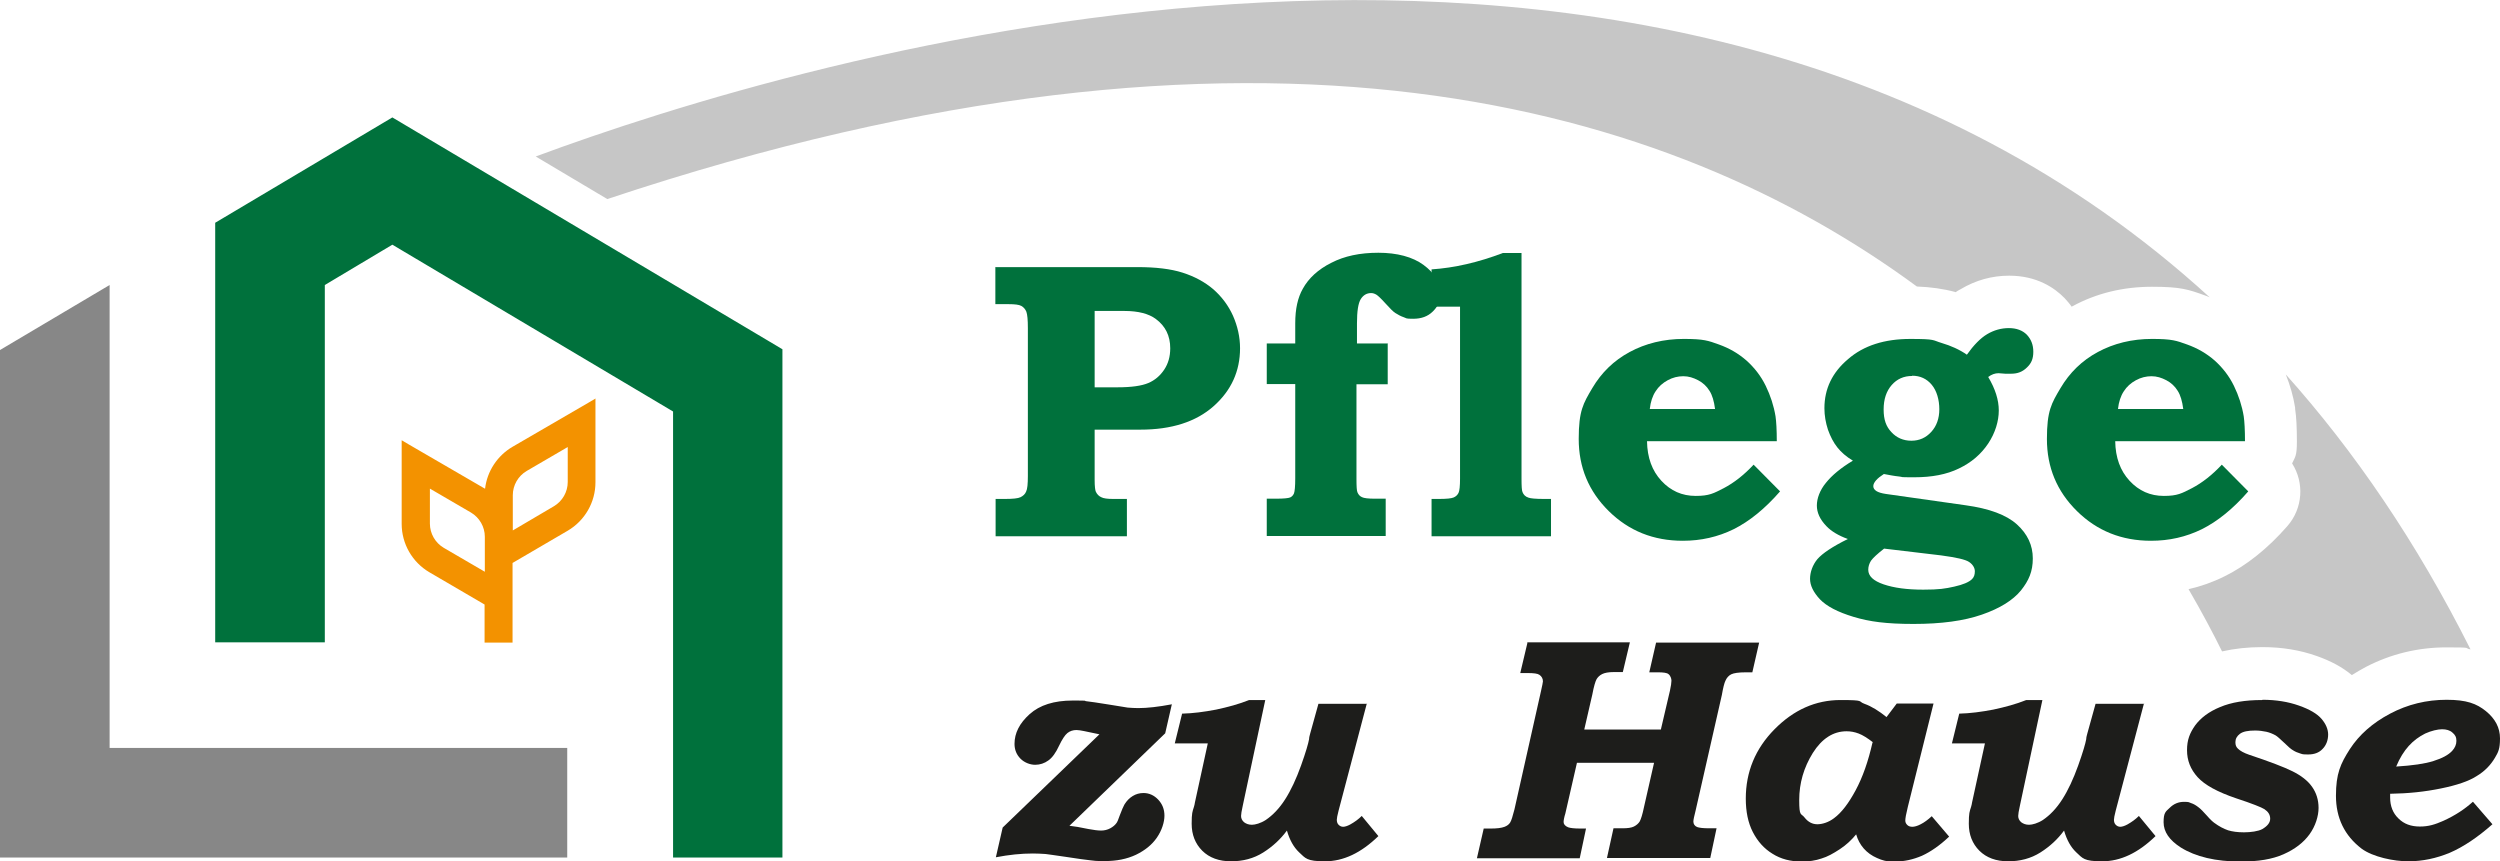 <?xml version="1.0" encoding="UTF-8"?>
<svg xmlns="http://www.w3.org/2000/svg" version="1.1" xmlns:xlink="http://www.w3.org/1999/xlink" viewBox="0 0 992.1 341.8">
  <defs>
    <style>
      .cls-1 {
        fill: #00713c;
      }

      .cls-2 {
        fill: #1d1d1b;
      }

      .cls-3 {
        fill: none;
      }

      .cls-4 {
        fill: #f39200;
      }

      .cls-5 {
        fill: #c6c6c6;
      }

      .cls-6 {
        clip-path: url(#clippath);
      }

      .cls-7 {
        fill: #878787;
      }
    </style>
    <clipPath id="clippath">
      <rect class="cls-3" width="992.1" height="341.8"/>
    </clipPath>
  </defs>
  <!-- Generator: Adobe Illustrator 28.7.1, SVG Export Plug-In . SVG Version: 1.2.0 Build 142)  -->
  <g>
    <g id="Ebene_1">
      <g class="cls-6">
        <path class="cls-5" d="M776,116c.6-.4,1.3-.9,2-1.2,6-3.6,12.5-5.4,19.3-5.4,11,0,18,4.8,22,8.9,1,1.1,2,2.2,2.8,3.4.1,0,.3-.2.4-.2,9.4-5.1,20-7.7,31.5-7.7s14.5,1.1,20.9,3.4c.7.2,1.3.5,2,.8C658.7-81.4,315.6,23.9,212.6,62.1l28.4,16.9C500.7-7.6,663.1,41.9,760.7,113.7c5.4.2,10.5.9,15.3,2.2"/>
        <path class="cls-5" d="M897.9,256.8c7.7,0,14.9,1.2,21.4,3.5,5.7,2,10.3,4.5,14,7.6,1.8-1.1,3.6-2.2,5.5-3.2,10-5.2,20.8-7.8,32.1-7.8s6.5.3,9.5.8c-21.4-42.6-46.1-78.7-73.3-109.1,1.7,4.3,3,8.7,3.7,13.2,0,.2,0,.3,0,.5.5,3.2.7,7.3.7,13s-.7,6-1.9,8.6c4.9,7.7,4.3,17.8-1.9,24.9-7.8,8.9-16.2,15.6-24.9,19.9-4.6,2.3-9.4,4-14.3,5.1,5.4,9.3,9.8,17.6,13.3,24.7,4.9-1.1,10.2-1.7,15.9-1.7"/>
        <polygon class="cls-1" points="155.7 46.6 85.4 88.4 85.4 254.9 128.9 254.9 128.9 113.1 155.7 97.1 267.1 163.3 267.1 340.3 310.5 340.3 310.5 138.6 155.7 46.6"/>
        <path class="cls-1" d="M395.1,106h56.4c7.1,0,13.1.7,17.8,2.2,4.7,1.5,8.8,3.7,12.2,6.6,3.4,3,6,6.5,7.8,10.5,1.8,4.1,2.8,8.4,2.8,12.9,0,9.1-3.5,16.8-10.5,23-7,6.2-16.7,9.3-29,9.3h-18.2v20c0,2.5.2,4.1.5,4.7.5,1,1.2,1.7,2.1,2.1.9.5,2.5.7,4.8.7h5.4v14.8h-52.1v-14.8h3.6c3.2,0,5.3-.2,6.3-.7,1-.5,1.8-1.2,2.2-2.2.5-1,.7-3,.7-6.2v-58.7c0-3.3-.2-5.4-.6-6.5-.4-1-1.1-1.8-2-2.3-.9-.5-2.6-.7-5.1-.7h-5.2v-14.8ZM434.4,123.4v30.3h9.1c5.6,0,9.6-.6,12.2-1.7,2.6-1.1,4.7-2.9,6.3-5.3,1.6-2.4,2.4-5.2,2.4-8.5,0-4.9-1.9-8.8-5.7-11.6-2.8-2.1-7-3.2-12.5-3.2h-11.9Z"/>
        <path class="cls-1" d="M550.7,136.4v16.1h-12.4v37.5c0,3,.1,4.8.4,5.4.4.9.9,1.5,1.8,1.9.8.4,2.5.6,5.1.6h4.3v14.8h-47.2v-14.8h3.7c3.1,0,4.9-.2,5.6-.5.7-.3,1.2-.9,1.5-1.6.3-.8.5-2.7.5-5.9v-37.5h-11.3v-16.1h11.3v-8c0-5.7,1-10.2,3-13.7,2.3-4.2,6.1-7.7,11.3-10.3,5.2-2.7,11.4-4,18.7-4s13.6,1.6,18,4.9c4.3,3.2,6.5,6.8,6.5,10.8s-1,5.7-2.9,7.6c-2,2-4.6,2.9-7.8,2.9s-2.5-.2-3.7-.6c-1.2-.4-2.3-1-3.4-1.7-.8-.5-2.1-1.8-3.9-3.8-1.7-1.9-2.9-3-3.5-3.4-.8-.5-1.5-.7-2.2-.7-1.7,0-3.1.8-4.1,2.4-1,1.6-1.5,4.8-1.5,9.6v8h12.4Z"/>
        <path class="cls-1" d="M603.8,100.4v89.5c0,3,.1,4.8.4,5.4.4,1,1.1,1.8,2.4,2.2.8.3,2.8.5,6.2.5h2.7v14.8h-47.4v-14.8h2.9c3.1,0,5-.2,5.9-.6.9-.4,1.5-1,1.9-1.8.4-.8.6-2.7.6-5.6v-68.3h-11.3v-14.8c9.1-.6,18.6-2.8,28.3-6.5h7.4Z"/>
        <path class="cls-1" d="M695.9,184.4l10.5,10.6c-6,6.9-12.2,11.9-18.4,15-6.3,3.1-13,4.6-20.2,4.6-11.6,0-21.4-3.9-29.4-11.8-8-7.9-11.9-17.4-11.9-28.6s1.8-14.1,5.4-20.2c3.6-6.1,8.5-10.9,14.8-14.3,6.3-3.4,13.5-5.2,21.5-5.2s9.7.7,13.9,2.2c4.2,1.5,7.8,3.6,11,6.4,3.1,2.8,5.7,6.1,7.6,10,1.9,3.9,3.2,7.9,3.9,12.1.3,2.1.5,5.4.5,9.9h-51.5c.1,6.5,2,11.7,5.7,15.7,3.7,4,8.2,6,13.6,6s7.1-1,11.2-3.1c4-2.1,8-5.2,11.9-9.4M680.6,162.3c-.4-3.1-1.1-5.5-2.2-7.2-1.1-1.8-2.6-3.2-4.5-4.2-1.9-1-3.8-1.6-5.9-1.6s-4.2.5-6.2,1.6c-2,1.1-3.6,2.5-4.8,4.4-1.2,1.8-2,4.2-2.3,7h25.9Z"/>
        <path class="cls-1" d="M780.5,140.8c2.7-3.8,5.4-6.6,8.1-8.2,2.7-1.6,5.6-2.4,8.6-2.4s5.4.9,7.1,2.6c1.7,1.8,2.6,4,2.6,6.8s-.8,4.6-2.5,6.2c-1.7,1.7-3.7,2.5-6.2,2.5h-2.5c0,0-2.6-.2-2.6-.2-1.4,0-2.8.5-4.1,1.5,2.8,4.7,4.2,9.1,4.2,13.3s-1.4,8.9-4.2,13.1c-2.8,4.2-6.6,7.5-11.6,9.9-4.9,2.4-10.8,3.5-17.7,3.5s-4-.1-6-.3c-2-.2-4-.6-6.1-1-1.4.9-2.4,1.7-3.1,2.5-.7.8-1.1,1.6-1.1,2.3,0,1.6,1.6,2.6,4.9,3.1l31.7,4.5c9.4,1.3,16.2,3.8,20.4,7.6,4.2,3.8,6.3,8.3,6.3,13.5s-1.6,8.8-4.7,12.7c-3.2,3.9-8.3,7.1-15.5,9.6-7.2,2.5-16.2,3.7-27.1,3.7s-17.5-.9-23.8-2.8c-6.3-1.9-10.7-4.2-13.4-7-2.6-2.8-3.9-5.5-3.9-8.1s1-5.5,2.9-7.8c2-2.3,6-5,12.1-8-3.8-1.4-6.6-3.1-8.5-5.1-2.6-2.7-3.8-5.4-3.8-8.2s1.2-6.1,3.6-9c2.4-3,5.9-5.9,10.7-8.8-2.7-1.6-4.7-3.4-6.2-5.3-1.5-1.9-2.7-4.2-3.7-7-.9-2.8-1.4-5.6-1.4-8.5,0-7.7,3.1-14.2,9.4-19.5,6.2-5.4,14.5-8,24.7-8s8.7.5,12.4,1.6c3.7,1.1,7.1,2.6,10.1,4.7M747.7,217.7c-2.7,2.1-4.4,3.7-5.2,4.8-.7,1.1-1.1,2.3-1.1,3.6,0,2.5,2,4.4,6.1,5.8,4.1,1.4,9.3,2.1,15.7,2.1s8.7-.4,12.3-1.2c3.6-.8,5.9-1.8,7.1-3,.8-.8,1.1-1.8,1.1-3.1s-.8-2.7-2.3-3.7c-1.5-1-5.2-1.8-11.1-2.6l-22.7-2.7ZM758.8,149.2c-3.3,0-6,1.2-8.1,3.6-2.1,2.4-3.2,5.6-3.2,9.7s1,6.8,3.1,9c2,2.2,4.7,3.4,7.9,3.4s5.8-1.2,7.9-3.5c2.1-2.3,3.2-5.3,3.2-9s-1-7.3-3-9.7c-2-2.4-4.6-3.6-7.8-3.6"/>
        <path class="cls-1" d="M881.7,184.4l10.5,10.6c-6,6.9-12.2,11.9-18.4,15-6.3,3.1-13,4.6-20.2,4.6-11.6,0-21.4-3.9-29.4-11.8-8-7.9-11.9-17.4-11.9-28.6s1.8-14.1,5.4-20.2c3.6-6.1,8.5-10.9,14.8-14.3,6.3-3.4,13.5-5.2,21.5-5.2s9.7.7,13.9,2.2c4.2,1.5,7.8,3.6,11,6.4,3.1,2.8,5.7,6.1,7.6,10,1.9,3.9,3.2,7.9,3.9,12.1.3,2.1.5,5.4.5,9.9h-51.5c.1,6.5,2,11.7,5.7,15.7,3.7,4,8.2,6,13.6,6s7.1-1,11.2-3.1c4-2.1,8-5.2,11.9-9.4M866.4,162.3c-.4-3.1-1.1-5.5-2.2-7.2-1.1-1.8-2.6-3.2-4.5-4.2-1.9-1-3.8-1.6-5.9-1.6s-4.2.5-6.2,1.6c-2,1.1-3.6,2.5-4.8,4.4-1.2,1.8-2,4.2-2.3,7h25.9Z"/>
        <path class="cls-2" d="M465.1,279.2l-2.7,11.8-38,36.7c1.8.2,4.4.6,7.6,1.3,2.1.4,3.8.6,5,.6s2.5-.3,3.6-.9c1.1-.6,1.9-1.3,2.4-2,.3-.3.8-1.4,1.4-3.2.8-2.1,1.4-3.5,1.8-4.2.9-1.5,2-2.6,3.3-3.4,1.3-.8,2.7-1.2,4.3-1.2,2.2,0,4.2.9,5.8,2.6,1.7,1.8,2.5,3.9,2.5,6.4s-1,5.8-3,8.7c-2,2.9-4.8,5.1-8.3,6.8-3.6,1.7-7.7,2.5-12.3,2.5s-3.6-.1-5.8-.3c-1.7-.2-5-.6-10-1.4-4.2-.6-6.8-1-7.8-1.1-1.6-.1-3.3-.2-5-.2-4.7,0-9.5.5-14.7,1.5l2.7-11.8,38.4-37-6.2-1.3c-1.1-.2-2.1-.4-2.9-.4-1.4,0-2.6.4-3.6,1.2-1,.8-2.1,2.5-3.3,5-1.3,2.8-2.7,4.8-4.3,5.9-1.5,1.1-3.3,1.7-5.2,1.7s-4.2-.8-5.8-2.4c-1.6-1.6-2.4-3.6-2.4-5.9,0-4.3,2-8.2,6-11.8,4-3.6,9.7-5.4,17.1-5.4s3.7.1,5.6.3c1.3.1,4.3.6,8.8,1.3,4,.7,6.5,1,7.4,1.2,1.4.1,2.8.2,4.2.2,3.6,0,8-.5,13.3-1.5"/>
        <path class="cls-2" d="M542.4,279.2l-11.2,42.5c-.5,1.9-.7,3.1-.7,3.6,0,.8.2,1.5.7,2,.5.5,1.1.8,1.8.8s1.7-.3,2.8-.9c1.8-1,3.3-2.1,4.6-3.4l6.6,8c-6.9,6.7-13.9,10-21.2,10s-7.7-1.2-10.3-3.6c-2.1-2-3.7-4.8-4.8-8.6-2.5,3.4-5.6,6.3-9.4,8.7-3.8,2.4-8.1,3.5-12.8,3.5s-8.6-1.4-11.4-4.2c-2.8-2.8-4.2-6.4-4.2-10.7s.3-4.8.9-6.7c.2-.6.3-1.2.4-1.8l5.1-23.4h-13.1l2.9-11.8c4.3-.1,8.8-.7,13.5-1.6,4.7-1,9.1-2.2,13.1-3.8h6.4l-8.9,41.8c-.5,2.2-.7,3.6-.7,4.2,0,1,.4,1.8,1.2,2.5.8.6,1.8,1,3.1,1s3.5-.6,5.5-1.9c2.8-1.9,5.4-4.6,7.7-8.2,2.3-3.6,4.4-8.1,6.3-13.4,1.9-5.3,2.9-8.8,3.2-10.5,0-.7.2-1.3.4-2.1l3.3-11.9h19.4Z"/>
        <path class="cls-2" d="M606.1,254.9h40.7l-2.8,11.8h-3.5c-2.2,0-3.7.3-4.7.8-1,.5-1.7,1.2-2.2,2-.5.9-1.1,2.9-1.7,6.1l-3.2,13.9h30.4l3.6-15.4c.4-1.8.6-3.2.6-4s-.4-2-1.2-2.6c-.6-.5-2-.7-4.2-.7h-3.4l2.7-11.8h40.9l-2.7,11.8h-2.5c-3,0-4.9.3-5.9.8-1,.5-1.8,1.4-2.3,2.6-.4.8-.9,2.7-1.4,5.6l-10.4,45.8c-.6,2.3-.9,3.8-.9,4.4,0,1,.5,1.8,1.5,2.2.8.3,2.3.5,4.7.5h3l-2.5,11.8h-41l2.6-11.8h3.6c2,0,3.5-.2,4.5-.7,1-.5,1.8-1.2,2.3-2,.5-.9,1.1-2.8,1.7-5.7l4-17.6h-30.6l-4.6,20.1c-.5,1.6-.7,2.8-.7,3.4,0,.9.6,1.6,1.8,2.1.8.3,2.4.5,4.8.5h2.3l-2.5,11.8h-40.8l2.7-11.8h2.8c2.4,0,4.2-.2,5.5-.7,1-.4,1.7-.9,2.2-1.7.5-.8,1-2.5,1.7-5.2l10.5-46.8c.5-2.3.8-3.6.8-4,0-1.1-.5-2-1.4-2.6-.7-.5-2.2-.7-4.6-.7h-3l2.8-11.8Z"/>
        <path class="cls-2" d="M748.7,284.5l4-5.3h14.6l-10.2,41c-.7,2.8-1,4.6-1,5.4s.3,1.3.8,1.8c.5.5,1.2.7,2,.7s2-.3,3.3-1c1.4-.7,2.9-1.8,4.4-3.2l6.9,8.1c-3.7,3.5-7.3,6-10.8,7.6-3.5,1.5-7.1,2.3-10.8,2.3s-4.9-.5-7-1.4c-2.1-.9-3.9-2.2-5.3-3.8-1.4-1.6-2.4-3.5-3-5.6-1.8,2.2-3.9,4.2-6.5,5.9s-4.9,3-7.3,3.7c-2.3.8-5,1.2-7.8,1.2-4.4,0-8.3-1-11.6-3.1-3.3-2-5.9-4.9-7.8-8.6-1.9-3.7-2.8-8.1-2.8-13.3,0-10.6,3.8-19.8,11.4-27.5,7.6-7.7,16.3-11.6,26.2-11.6s6.7.5,9.5,1.5c2.8,1,5.7,2.8,8.8,5.3M743.3,294.6c-2.2-1.7-4.1-2.9-5.7-3.5-1.6-.6-3.1-.9-4.8-.9-5.3,0-9.8,2.9-13.4,8.6-3.6,5.8-5.4,12-5.4,18.7s.7,5.1,2.1,6.9c1.4,1.8,3.1,2.7,5.1,2.7s4.5-.8,6.6-2.4c3-2.2,5.8-5.9,8.6-11.1,2.8-5.2,5-11.5,6.7-19"/>
        <path class="cls-2" d="M850.8,279.2l-11.2,42.5c-.5,1.9-.7,3.1-.7,3.6,0,.8.2,1.5.7,2,.5.5,1.1.8,1.8.8s1.7-.3,2.8-.9c1.8-1,3.3-2.1,4.6-3.4l6.6,8c-6.9,6.7-13.9,10-21.2,10s-7.7-1.2-10.3-3.6c-2.1-2-3.7-4.8-4.8-8.6-2.5,3.4-5.6,6.3-9.4,8.7-3.8,2.4-8.1,3.5-12.8,3.5s-8.6-1.4-11.4-4.2c-2.8-2.8-4.2-6.4-4.2-10.7s.3-4.8.9-6.7c.2-.6.3-1.2.4-1.8l5.1-23.4h-13.1l2.9-11.8c4.3-.1,8.8-.7,13.5-1.6,4.7-1,9.1-2.2,13.1-3.8h6.4l-8.9,41.8c-.5,2.2-.7,3.6-.7,4.2,0,1,.4,1.8,1.2,2.5.8.6,1.8,1,3.1,1s3.5-.6,5.5-1.9c2.8-1.9,5.4-4.6,7.7-8.2,2.3-3.6,4.4-8.1,6.3-13.4,1.9-5.3,2.9-8.8,3.2-10.5,0-.7.2-1.3.4-2.1l3.3-11.9h19.4Z"/>
        <path class="cls-2" d="M897.9,277.7c5.3,0,10.2.8,14.4,2.3,4.3,1.5,7.3,3.3,9,5.3,1.7,2,2.6,4.1,2.6,6.2s-.7,4.2-2.2,5.7c-1.4,1.5-3.3,2.2-5.7,2.2s-2.2-.1-3.2-.4c-1-.3-2-.7-2.9-1.3-.7-.4-1.8-1.3-3.4-2.9-1.7-1.6-2.8-2.6-3.5-3-1.1-.6-2.3-1.1-3.6-1.4-1.4-.3-2.9-.5-4.5-.5-2.8,0-4.8.4-6,1.3-1.2.9-1.8,2-1.8,3.3s.3,1.9,1,2.6c.9.9,2.4,1.7,4.4,2.4,8.1,2.7,13.9,4.9,17.3,6.6,3.4,1.7,6,3.7,7.7,6.1,1.7,2.4,2.6,5.2,2.6,8.4s-1.2,7.2-3.6,10.5c-2.4,3.3-5.8,5.9-10.3,7.9-4.5,2-10.1,2.9-17,2.9-9.9,0-17.9-1.9-23.8-5.6-4.5-2.9-6.8-6.2-6.8-10s.8-4.2,2.4-5.7c1.6-1.6,3.5-2.4,5.7-2.4s1.9.2,2.8.5c1,.3,2,.9,3,1.7.7.5,1.9,1.7,3.4,3.4,1.2,1.4,2.2,2.3,2.9,2.8,1.9,1.4,3.7,2.3,5.4,2.9,1.7.5,3.7.8,6.3.8s5.7-.4,7.3-1.3c2-1.2,3.1-2.5,3.1-4.1s-.8-2.8-2.3-3.8c-1.1-.7-4.8-2.2-11.2-4.3-7.4-2.5-12.5-5.3-15.3-8.4-2.8-3.1-4.2-6.6-4.2-10.7s1.1-6.8,3.2-9.8c2.2-3,5.5-5.5,9.9-7.3,4.5-1.9,10-2.8,16.7-2.8"/>
        <path class="cls-2" d="M981.4,318.2l7.7,8.9c-6,5.3-11.6,9-16.9,11.3-5.3,2.2-10.8,3.4-16.5,3.4s-14-1.7-18.5-5c-6.8-5.2-10.2-12.2-10.2-21s1.8-12.7,5.5-18.5c3.7-5.7,9-10.4,16-14.1,7-3.7,14.5-5.5,22.4-5.5s11.9,1.5,15.6,4.5c3.7,3,5.6,6.6,5.6,10.8s-.7,5.5-2,7.7c-1.7,2.9-4.1,5.4-7.3,7.3-3.1,2-7.8,3.6-14.2,4.9-6.3,1.3-13,2-20.1,2.1v1.5c0,3.4,1.1,6.2,3.3,8.3,2.2,2.2,5,3.2,8.5,3.2s6-.8,9.4-2.3c4.6-2.1,8.4-4.6,11.6-7.5M950.9,304.2c6.4-.4,11.4-1.1,14.8-2.2,3.5-1.1,5.9-2.4,7.4-4,1.1-1.2,1.7-2.5,1.7-4s-.5-2.4-1.6-3.3c-1-.9-2.4-1.3-4.1-1.3s-4.3.6-6.7,1.7c-2.4,1.2-4.6,2.8-6.5,4.9-1.9,2.1-3.6,4.8-5,8.2"/>
        <polygon class="cls-7" points="43.5 296.8 43.5 113.1 0 138.9 0 340.3 225.1 340.3 225.1 296.8 43.5 296.8"/>
        <path class="cls-4" d="M236.4,158.1l-2.7,1.6-30.3,17.6c-6,3.5-10.1,9.7-10.9,16.6,0,0,0,0-.1,0l-30.3-17.6-2.7-1.6v33.2c0,7.9,4.2,15.2,11,19.2l21.9,12.8v15.1h11.1v-31.6l21.9-12.8c6.8-4,11-11.3,11-19.2v-33.2ZM203.5,210.4v-13.9c0-3.9,2.1-7.6,5.5-9.6l16.3-9.5v13.9c0,3.9-2.1,7.6-5.5,9.6l-16.3,9.6ZM192.4,226.9l-16.3-9.5c-3.4-2-5.5-5.7-5.5-9.6v-13.9l16.3,9.5c3.4,2,5.5,5.7,5.5,9.6v13.9Z"/>
      </g>
    </g>
  </g>
</svg>